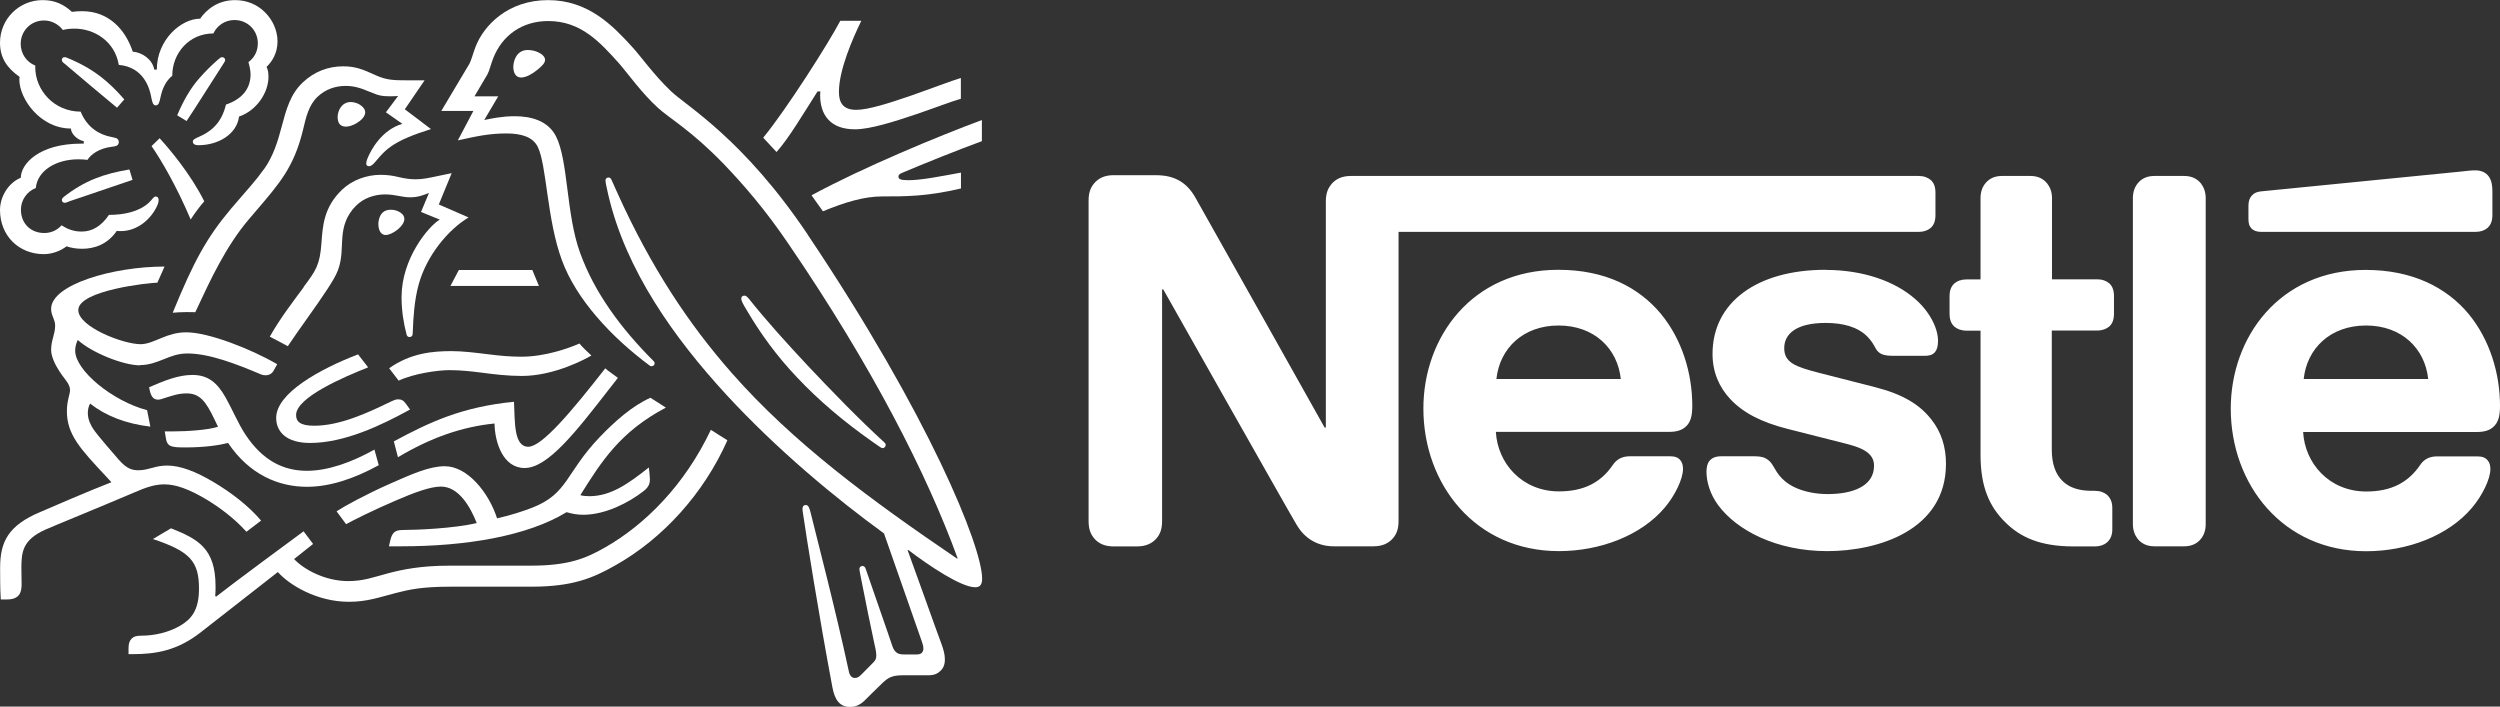 <svg xmlns="http://www.w3.org/2000/svg" id="Layer_1" data-name="Layer 1" viewBox="0 0 223.5 63.17"><rect x="0" y="0" width="223.5" height="63.17" fill="#333333" stroke="none"/><path d="m119.02,16.48c-.31.38-.49.8-.49,1.54v20.2h-.11s-11.06-19.71-11.59-20.62c-.38-.65-.8-1.09-1.36-1.43-.56-.31-1.14-.51-2.25-.51h-3.65c-.85,0-1.38.29-1.76.74-.31.38-.49.8-.49,1.54v28.64c0,.73.18,1.16.49,1.54.38.45.91.73,1.76.73h2.07c.84,0,1.38-.29,1.76-.73.31-.38.49-.8.49-1.54v-20.7h.11s11.48,20.34,11.95,21.09c.64,1.07,1.74,1.87,3.29,1.87h3.54c.84,0,1.38-.29,1.76-.73.31-.38.49-.8.49-1.54v-25.84h46.49c.47,0,.82-.13,1.09-.36.29-.27.42-.62.42-1.16v-1.96c0-.54-.13-.89-.42-1.16-.27-.22-.62-.36-1.09-.36h-50.74c-.84,0-1.38.29-1.76.74m20.29,7.65c-7.72,0-12.06,6.03-12.06,12.4,0,6.78,4.65,12.75,12.11,12.75,3.71,0,7.36-1.4,9.46-3.88.91-1.07,1.64-2.56,1.64-3.47,0-.31-.07-.58-.24-.78-.18-.22-.45-.35-.91-.35h-3.58c-.71,0-1.2.26-1.56.8-1.05,1.53-2.56,2.34-4.79,2.34-3.34,0-5.5-2.54-5.65-5.32h15.49c.69,0,1.17-.16,1.51-.49.38-.36.56-.87.56-1.83,0-2.91-.91-5.94-2.82-8.25-1.96-2.34-4.94-3.92-9.15-3.92m23.88,0c-6.1,0-10.1,2.89-10.1,7.52,0,1.64.6,2.98,1.58,4.03,1.14,1.22,2.76,2.07,5.12,2.67l5.09,1.29c1.4.35,2.65.78,2.65,2,0,1.89-2,2.54-4.14,2.54-1.05,0-2.14-.2-3.03-.64-.62-.31-1.16-.76-1.54-1.36-.33-.51-.44-.89-.96-1.18-.31-.18-.69-.2-1.2-.2h-2.76c-.6,0-.89.18-1.09.42-.2.25-.26.6-.26.96,0,.89.31,2,1.05,3,1.69,2.27,5.23,4.1,9.75,4.1s10.61-1.85,10.61-7.81c0-1.54-.44-2.85-1.27-3.91-1.04-1.36-2.54-2.29-5.07-2.94l-5.05-1.29c-2.09-.54-3.07-.91-3.07-2.2s1.11-2.25,3.7-2.25c1.51,0,2.89.33,3.78,1.27.73.78.6,1.18,1.18,1.49.36.18.76.18,1.38.18h2.51c.4,0,.69-.07.91-.31.18-.2.29-.51.29-1.02,0-1.16-.76-2.65-2.09-3.79-1.78-1.54-4.59-2.56-7.97-2.56m13.86.85h-1.25c-.46,0-.82.13-1.09.36-.29.27-.43.62-.43,1.16v1.54c0,.53.14.89.43,1.16.26.22.63.36,1.09.36h1.25v11.1c0,2.85.78,4.63,2.23,6.05,1.33,1.31,3.07,2.14,6.1,2.14h1.89c.47,0,.82-.13,1.09-.36.29-.27.47-.62.47-1.16v-1.93c0-.53-.18-.89-.47-1.16-.27-.22-.62-.36-1.09-.36h-.27c-1.2,0-2.02-.31-2.58-.84-.67-.63-1-1.58-1-2.83v-10.66h4.05c.47,0,.82-.14,1.09-.36.29-.27.42-.63.42-1.16v-1.54c0-.53-.13-.89-.42-1.16-.26-.22-.62-.36-1.09-.36h-4.03v-7.25c0-.58-.18-1-.45-1.34-.34-.4-.8-.65-1.49-.65h-2.52c-.69,0-1.16.25-1.49.65-.27.33-.44.75-.44,1.34v7.25Zm13.62,21.87c0,.58.18,1,.44,1.34.34.4.8.65,1.49.65h2.65c.69,0,1.16-.25,1.49-.65.27-.33.44-.75.44-1.34v-29.13c0-.58-.18-1-.44-1.34-.34-.4-.8-.65-1.49-.65h-2.65c-.69,0-1.16.25-1.49.65-.27.34-.44.76-.44,1.34v29.13Zm-56.9-12.97c.29-2.73,2.38-4.78,5.56-4.78s5.27,2.05,5.56,4.78h-11.13Zm87.52-13.15c.47,0,.82-.13,1.09-.36.29-.27.43-.62.43-1.16v-2.07c0-.8-.16-1.2-.43-1.49-.25-.27-.64-.42-1.09-.42-.36,0-.71.04-1.31.11l-17.76,1.76c-.51.04-.76.2-.93.4-.2.22-.29.51-.29.91v1.16c0,.45.09.65.25.83.2.22.49.33.89.33h19.16Zm-9.81,3.4c-7.72,0-12.06,6.03-12.06,12.4,0,6.78,4.65,12.75,12.1,12.75,3.72,0,7.37-1.4,9.46-3.88.91-1.07,1.65-2.56,1.65-3.47,0-.31-.07-.58-.25-.78-.18-.22-.45-.35-.91-.35h-3.59c-.71,0-1.2.26-1.55.8-1.05,1.53-2.56,2.34-4.79,2.34-3.34,0-5.5-2.54-5.65-5.32h15.53c.69,0,1.18-.16,1.51-.49.38-.36.56-.87.56-1.83,0-2.91-.91-5.94-2.82-8.25-1.96-2.34-4.99-3.92-9.19-3.92m-5.54,9.75c.29-2.73,2.38-4.78,5.57-4.78s5.27,2.05,5.56,4.78h-11.13Zm0,0" fill="#fff"></path><path d="m72.23,21c-5.76-8.59-10.82-11.49-12.25-12.85-1.57-1.5-2.76-3.21-3.52-4.02-1.69-1.84-3.87-4.12-7.46-4.12s-5.76,2.26-6.5,4.21c-.21.56-.39,1.24-.54,1.49-.34.56-1.88,3.17-2.51,4.21h2.87l-1.39,2.63c1.63-.36,2.79-.62,4.34-.62,1.38,0,2.37.33,2.8,1.19.81,1.61.81,6.49,2.17,10.16,1.27,3.45,4.37,6.83,7.85,9.41.05.03.09.05.15.05.17,0,.28-.12.28-.25,0-.09-.03-.16-.11-.23-2.91-2.91-5.28-6.13-6.55-9.66-1.26-3.44-1.05-8.27-2.16-10.42-.73-1.42-2.27-1.79-3.7-1.79-1.14,0-2.21.23-2.71.34l1.25-2.12h-2.12c.45-.79.91-1.52,1.15-1.95.2-.37.28-.83.53-1.47.8-2.03,2.58-3.31,4.91-3.31,2.91,0,4.61,1.87,6.3,3.75.77.87,2.04,2.68,3.52,4.02,1.01.93,2.93,1.97,5.88,5.02,1.7,1.77,3.69,4.05,5.77,7.12,7.48,10.95,12.39,20.59,15.13,28.12l-.05.03c-7.85-5.33-14.65-10.36-20.12-16.57-3.89-4.41-7.26-9.52-10.21-16.04-.2-.43-.37-.84-.56-1.25-.08-.17-.16-.21-.28-.21-.15,0-.26.11-.26.26,0,.17.08.54.25,1.29,1.57,6.75,5.9,12.8,10.53,17.84,4.61,5,9.83,9.31,14.12,12.43l3.35,9.57c.08.23.17.48.17.71,0,.17-.05.31-.15.4-.09.09-.22.14-.5.14h-1.01c-.43,0-.61-.06-.76-.19-.16-.12-.26-.31-.34-.52-.29-.9-2.06-5.93-2.4-6.95-.06-.19-.17-.25-.3-.25-.15,0-.26.12-.26.27,0,.12.04.26.12.7.45,2.29.97,4.86,1.19,5.84.1.44.2.87.2,1.18,0,.28-.06.43-.29.66l-1.04,1.05c-.25.25-.39.31-.59.31-.25,0-.45-.17-.54-.61-1.18-5.5-2.96-12.31-3.42-14.2-.11-.41-.19-.65-.43-.65-.21,0-.29.16-.29.34,0,.14.03.31.05.43.28,1.95,1.41,9.06,2.63,15.55.22,1.11.64,1.73,1.6,1.73.43,0,.85-.17,1.24-.54.63-.64.82-.8,1.58-1.55.54-.53.91-.74,1.84-.74h2.29c.54,0,.84-.14,1.1-.39.25-.23.4-.55.4-1.02s-.12-.87-.29-1.35c-.59-1.58-2.48-6.92-3.04-8.42l.05-.03c1.93,1.47,4.75,3.34,5.99,3.34.38,0,.62-.17.62-.77,0-2.85-4.74-14.57-15.56-30.7" fill="#fff"></path><path d="m19.07,3c.33-.71,1.04-1.21,1.89-1.21,1.16,0,2.09.9,2.09,2.09,0,.7-.32,1.3-.84,1.67.11.4.19.76.19,1.1,0,1.3-.78,2.22-2.2,2.7-.19.79-.53,1.5-1.09,2.03-.93.9-1.87.9-1.87,1.27,0,.2.14.33.52.33,1.72,0,3.41-.96,3.61-2.56,1.64-.56,2.63-2.21,2.63-3.53,0-.34-.03-.64-.17-.91.45-.43.98-1.18.98-2.28,0-.96-.42-1.93-1.16-2.64-.65-.64-1.57-1.05-2.63-1.05-1.55,0-2.55.84-3.13,1.66-1.69,0-3.87,1.88-3.87,4.55h-.23c-.16-.93-1.12-1.55-1.92-1.6-.65-1.95-2.12-3.62-4.53-3.62-.28,0-.62.02-.91.06-.71-.65-1.5-1.05-2.6-1.05C1.72,0,0,1.69,0,3.82c0,1.33.61,2.25,1.75,3.05,0,0-.02.17-.02.25,0,1.7,1.86,4.37,4.61,4.37,0,.43.54,1.02,1.15,1.13v.22h-.23c-3.79,0-5.4,1.83-5.4,3.05-1.13.46-1.86,1.72-1.86,2.88,0,2.31,1.69,3.95,3.92,3.95.74,0,1.5-.29,2.03-.7.39.14.88.22,1.39.22,1.07,0,2.26-.37,3.1-1.6.12.02.23.02.36.02,1.36,0,2.54-.9,3.16-2.08.16-.29.22-.52.22-.7s-.08-.31-.25-.31c-.22,0-.25.2-.63.56-.87.79-2.2,1.08-3.56,1.08-.66.98-1.48,1.49-2.43,1.49-.69,0-1.24-.19-1.8-.56-.45.49-1,.69-1.55.69-1.22,0-2.09-.85-2.09-2.09,0-.87.56-1.64,1.33-1.93.14-1.54,1.78-2.57,3.82-2.57.26,0,.52.02.8.05.31-.5,1.05-1.02,2.11-1.16.22-.03.39-.05.51-.11.12-.06.18-.19.18-.33,0-.12-.05-.23-.17-.31-.11-.06-.3-.09-.51-.14-.98-.18-2.14-.79-2.73-2.26-2.34,0-4.06-1.88-4.06-3.98v-.14c-.78-.31-1.3-1.06-1.3-1.94,0-1.16.91-2.09,2.08-2.09.69,0,1.3.34,1.69.85.32-.09.7-.12,1.05-.12,1.73,0,3.59,1.1,3.95,3.24,2.23.2,2.76,2.09,2.9,2.88.08.4.14.74.4.74.28,0,.34-.31.43-.73.17-.79.46-1.43,1.05-1.92,0-2.03,1.52-3.78,3.67-3.78" fill="#fff"></path><path d="m23.58,15.14c-.73,1.04-1.25,1.55-2.91,3.5-2.18,2.59-3.33,4.68-5.23,9.32.31-.03.76-.06,1.25-.06.25,0,.45,0,.77.01l.23-.49c1.07-2.29,2.5-5.39,4.52-7.77l.7-.82c2.07-2.43,3.36-3.87,4.17-7.18.28-1.18.51-2.23,1.3-2.99.71-.68,1.61-.98,2.52-.98.77,0,1.35.19,2.18.54.76.32,1.04.39,1.84.39.28,0,.48-.02.67-.03l-1.09,1.46,1.47,1.03c-1.84.54-2.82,2.33-3.14,3.15-.06.17-.09.28-.09.39,0,.12.06.25.25.25.2,0,.36-.15.62-.46.9-1.08,1.61-1.83,4.92-2.86l-2.34-1.77,1.77-2.59h-1.66c-1.06,0-1.75-.02-2.66-.43-1.24-.57-1.87-.82-2.97-.82-1.35,0-2.57.48-3.57,1.41-1.16,1.07-1.52,2.49-1.94,4.06-.32,1.2-.71,2.54-1.58,3.76" fill="#fff"></path><path d="m27.14,25.69c-.88,1.19-2.09,2.75-3.02,4.41.3.14,1.27.67,1.61.85,1.07-1.61,2.56-3.59,3.53-5.09.88-1.36,1.24-1.95,1.3-3.78.02-.31.02-.6.05-.9.08-.94.33-1.9,1.22-2.79.67-.67,1.63-1.01,2.59-1.01s1.47.26,2.28.26c.57,0,.99-.14,1.36-.28l.29-.11-.71,1.7,1.67.68c-1.07.66-3.41,3.53-3.41,6.92,0,1.22.18,2.35.45,3.36.03.11.09.22.26.22.16,0,.27-.09.28-.26l.02-.36c.04-1.04.12-2.68.54-4.15.7-2.48,2.57-4.8,4.44-5.92l-2.66-1.16,1.15-2.8-1.25.26c-.76.16-1.32.29-1.98.29-.43,0-.93-.06-1.52-.2-.45-.11-.93-.2-1.61-.2-1.22,0-2.54.46-3.44,1.33-1.64,1.57-1.73,3.25-1.84,4.75-.14,2-.51,2.49-1.6,3.95" fill="#fff"></path><path d="m66.87,26.63c-.11-.14-.2-.2-.32-.2-.19,0-.28.12-.28.26,0,.22.15.48.54,1.13,1.18,2,2.63,4.01,4.43,5.9,1.93,2.06,4.21,3.98,6.64,5.69l.76.53c.11.08.19.12.28.12.15,0,.26-.15.26-.28,0-.08-.03-.16-.12-.23-2.26-2.06-4.69-4.57-6.96-6.98-1.78-1.91-3.61-3.92-5.22-5.95" fill="#fff"></path><path d="m17.05,19.62c.23-.39.93-1.33,1.21-1.62-1.19-2.41-3.14-4.72-3.99-5.64l-.72.7c.82,1.19,2.2,3.5,3.5,6.57" fill="#fff"></path><path d="m5.7,5.64c-.14-.12-.17-.2-.17-.3,0-.11.08-.23.25-.23.06,0,.12.02.2.05,1.14.46,2.12,1.01,2.99,1.67.73.56,1.44,1.24,2.14,2.06l-.65.74c-.81-.66-3.41-2.85-4.75-3.99" fill="#fff"></path><path d="m16.68,10.82l-.84-.51c.54-1.29,1.21-2.46,2-3.34.56-.64,1.09-1.15,1.67-1.66.14-.11.22-.2.35-.2.16,0,.27.13.27.25,0,.06-.03.14-.09.23-.95,1.47-2.78,4.38-3.36,5.23" fill="#fff"></path><path d="m6.18,18.01c-.2.08-.3.12-.4.12-.17,0-.25-.14-.25-.25s.05-.17.16-.27c1.9-1.48,3.58-2.07,5.88-2.46l.28.93-5.66,1.92Zm0,0" fill="#fff"></path><path d="m45.89,5.99c0-.54.28-1.52,1.29-1.52.34,0,.67.08.93.2.37.17.62.42.62.68,0,.28-.28.56-.7.9-.43.35-.99.68-1.44.68-.54,0-.7-.51-.7-.95" fill="#fff"></path><path d="m30.18,10.51c0-.66.4-1.39,1.18-1.39.34,0,.75.14,1.04.42.17.16.25.32.25.5,0,.37-.36.73-.77.97-.32.19-.66.31-.96.31-.48,0-.73-.3-.73-.81" fill="#fff"></path><path d="m33.82,20.07c0-.16.02-.34.08-.53.12-.4.38-.79,1.04-.79.3,0,.62.08.88.27.23.15.33.36.33.55,0,.67-1.11,1.44-1.67,1.44-.4,0-.65-.39-.65-.95" fill="#fff"></path><path d="m27.71,39.6c-2.09,0-3.02-.99-3.02-2.24,0-2.2,3.86-4.35,7.32-5.68l.9,1.16c-2.14.85-6.44,2.68-6.44,4.26,0,.56.32.96,1.62.96,2.26,0,4.69-1.1,6.94-2.2.17-.08.37-.16.56-.16.29,0,.48.09.7.4l.37.51c-2.62,1.44-5.88,2.99-8.95,2.99" fill="#fff"></path><path d="m33.48,40.19c-2.05,1.15-4.17,1.9-6.04,1.9-2.09,0-3.95-.9-5.5-3.24-.65-.99-1.16-2.23-1.78-3.33-.74-1.3-1.55-2-2.96-2-1.29,0-2.54.53-3.87,1.1l.06.29c.11.48.29.82.74.82.2,0,.4-.09.51-.12.74-.23,1.29-.44,2.04-.44,1.16,0,1.72.68,2.51,2.36l.3.62c-.81.28-2.69.42-4.1.42h-.66l.11.66c.04.28.15.51.38.62.28.14.68.15,1.38.15,1.76,0,3.05-.21,3.79-.4,1.91,2.84,4.52,3.92,7.05,3.92,2.15,0,4.33-.79,6.42-1.93l-.39-1.41Zm0,0" fill="#fff"></path><path d="m35.58,40.89l-.37-1.43c3.19-1.72,6.1-3.09,10.74-3.54.09,1.78-.03,4.02,1.28,4.02,1.21,0,3.84-3.11,6.88-7.01.28.26.73.54,1.13.85l-.78,1c-2.96,3.81-5.48,7.06-7.56,7.06-1.93,0-2.66-2.28-2.69-3.98-2.96.3-5.74,1.29-8.64,3.02" fill="#fff"></path><path d="m76.55,9.82c-1.21,0-1.55-.67-1.55-1.61,0-1.95,1.22-4.75,2-6.35h-1.88c-.98,1.89-4.82,7.94-6.89,10.45l1.19,1.28c1.11-1.24,2.34-3.34,3.67-5.42h.25c0,.11-.02.23-.02.34,0,1.75.9,3.05,3.11,3.05,1.36,0,3.5-.68,5.51-1.36,1.67-.57,3.2-1.16,3.96-1.37v-1.86c-.87.26-2.63.94-4.46,1.58-1.92.66-3.81,1.27-4.91,1.27" fill="#fff"></path><path d="m80.68,15.44c1.85-.79,5.18-2.12,7.1-2.82v-1.89c-3.85,1.43-10.62,4.23-15.23,6.73.12.16.93,1.29,1.02,1.43,1.95-.81,3.7-1.33,5.28-1.33,2.21,0,4.02,0,7.06-.71v-1.42c-1.7.31-3.52.68-4.69.68-.7,0-.9-.09-.9-.33,0-.14.09-.23.36-.34" fill="#fff"></path><path d="m41.02,24.14l-.75,1.42h7.91l-.59-1.42h-6.58Zm0,0" fill="#fff"></path><path d="m12.51,32.64c.84,0,1.51-.28,2.17-.54.62-.25,1.24-.5,2.07-.5,1.98,0,4.43.96,6.58,1.87.12.05.27.08.4.08.34,0,.61-.15.77-.48l.28-.51c-2.37-1.38-6.15-2.85-8.11-2.85-.9,0-1.55.23-2.17.48-.7.28-1.3.58-1.93.58-1.57,0-5.57-1.55-5.57-3.05,0-1.77,6.38-2.45,7.07-2.45l.64-1.44c-4.63,0-10.14,1.62-10.14,3.78,0,.62.36.93.36,1.5,0,.77-.36,1.3-.36,2.17,0,.57.34,1.3.75,1.93.43.67.94,1.1.94,1.66,0,.42-.28.91-.28,1.89,0,2.09,1.19,3.36,3.52,5.85l.46.5c-1.92.74-5.5,2.29-6.33,2.65-2.9,1.21-3.62,2.68-3.62,5,0,.9,0,1.92.06,2.83h.56c1.16,0,1.3-.7,1.3-1.36,0-.45-.02-.96-.02-1.52.02-1.29.06-2.43,2.14-3.36.84-.37,4.94-2.04,7.99-3.34.9-.39,1.73-.71,2.66-.71,1.04,0,2.23.45,3.72,1.33,1.25.75,2.57,1.75,3.61,2.91l1.31-1c-1.13-1.33-2.69-2.52-4.26-3.45-1.56-.93-2.96-1.47-4.13-1.47-.51,0-.93.09-1.28.19-.42.11-.8.23-1.3.23-.57,0-1.05-.14-1.75-.94-.26-.3-1.93-2.2-2.29-2.76-.17-.26-.48-.79-.48-1.41,0-.26.05-.57.2-.85,1.44,1.12,3.22,1.8,5.39,2.06l-.29-1.47c-3.11-.82-6.43-3.56-6.43-5.32,0-.38.09-.64.23-.96,1.21,1.11,4.04,2.27,5.57,2.27" fill="#fff"></path><path d="m34.79,32.92c1.95-1.38,3.96-1.53,5.59-1.53.98,0,2.12.14,3.33.29.98.12,1.86.21,2.91.21,2.12,0,4.26-.77,5.18-1.18.27.32.72.76,1.07,1.07-.45.28-3.3,1.83-6.21,1.83-1.28,0-2.51-.15-3.56-.29-.93-.12-1.94-.23-2.91-.23-1.07,0-3.22.31-4.55.94l-.85-1.11Zm0,0" fill="#fff"></path><path d="m63.54,38.45c-2.32,4.89-5.85,8.45-9.48,10.51-1.72.98-3.27,1.61-6.61,1.61h-7.23c-2.59,0-4.21.34-5.48.67-1.36.36-2.23.71-3.61.71-2.04,0-3.93-1.01-4.84-1.97l1.7-1.35-.85-1.13c-.5.36-6.55,4.83-7.82,5.84l-.08-.05c.03-.31.03-.59.03-.87,0-3.41-1.58-4.23-3.98-5.19l-1.62.96c3.3,1.1,4.12,1.98,4.12,4.44,0,1.95-.7,2.73-1.7,3.32-1.04.6-2.32.88-3.45.88-.49,0-.7.09-.87.26-.19.19-.28.46-.28.85v.54h.39c2.07,0,4-.32,6.1-1.98l6.86-5.36c.97,1.11,3.44,2.66,6.35,2.66,1.64,0,2.7-.4,4.21-.79,1.17-.3,2.32-.56,4.83-.56h7.26c3.71,0,5.51-.77,7.49-1.89,4.31-2.41,7.97-6.5,10.05-11.2-.54-.34-1.05-.65-1.49-.94" fill="#fff"></path><path d="m51.88,44.27c1.88-3,3.55-5.67,7.65-7.83-.43-.27-1.05-.67-1.38-.88-1.59.7-3.17,2.09-4.52,3.5-3.09,3.22-2.82,5.08-6.08,6.34-.82.31-1.83.65-3.11.94-.76-2.34-2.66-4.66-4.68-4.66-1.39,0-3,.73-4.86,1.55-2.18.96-4.18,2.06-4.81,2.48l.85,1.15c.65-.36,2.52-1.29,4.39-2.09,1.62-.7,3.1-1.27,4.09-1.27,1.59,0,2.63,1.81,3.2,3.26-2.09.5-5.53.62-6.56.62-.48,0-.65.08-.82.21-.15.14-.28.39-.35.73l-.12.52h1.11c5.79,0,11.26-.91,14.77-3.05.5.14.93.23,1.49.23,2.01,0,4.09-1.1,5.39-2.11.46-.35.57-.68.57-1.04,0-.17-.02-.32-.03-.48l-.06-.6c-1.86,1.47-3.41,2.57-5.32,2.57-.34,0-.59-.03-.79-.09" fill="#fff"></path></svg>